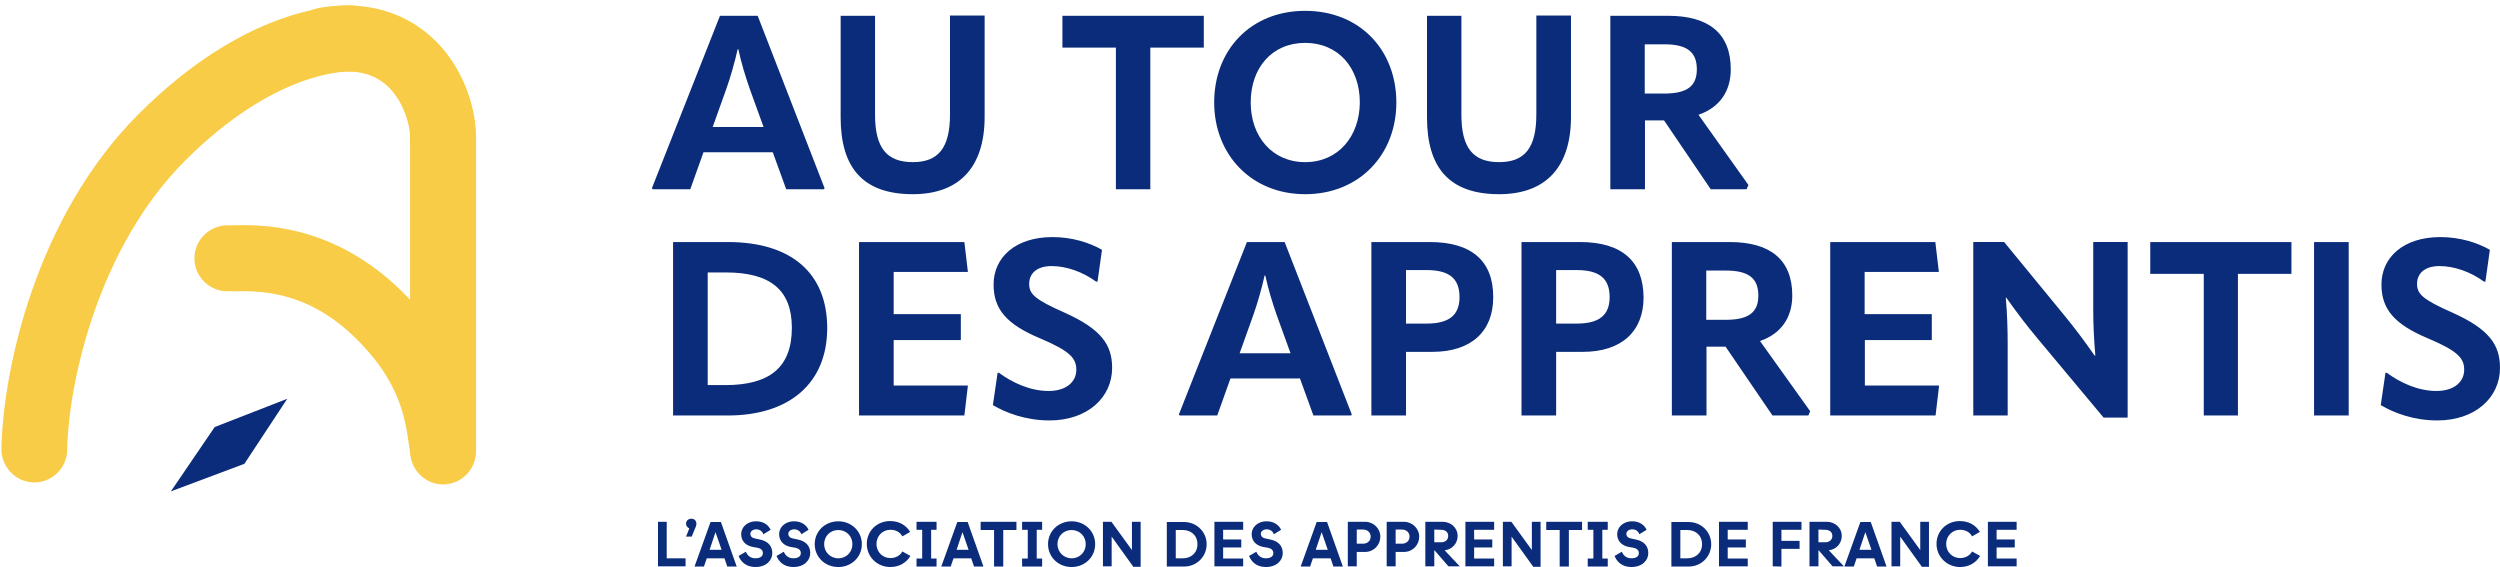 <?xml version="1.0" encoding="utf-8"?>
<!-- Generator: $$$/GeneralStr/196=Adobe Illustrator 27.6.0, SVG Export Plug-In . SVG Version: 6.00 Build 0)  -->
<svg version="1.1" id="Calque_1" xmlns="http://www.w3.org/2000/svg" xmlns:xlink="http://www.w3.org/1999/xlink" x="0px" y="0px"
	 viewBox="0 0 1060.8 240.6" style="enable-background:new 0 0 1060.8 240.6;" xml:space="preserve">
<style type="text/css">
	.st0{fill-rule:evenodd;clip-rule:evenodd;fill:#F8CC46;}
	.st1{fill:#0A2C7A;}
</style>
<path class="st0" d="M148.8,30.3c-2.7,0-32.4,0-70.3,37.9C42,104.7,29.1,161.5,28.5,191c-0.2,7.7-6.5,13.9-14.3,13.7
	c-7.6-0.2-13.7-6.6-13.6-14.3c0.7-33.9,14.8-98.6,58.2-142c44.1-44.1,81.4-46.1,90-46.1c7.7,0,14,6.3,14,14S156.6,30.3,148.8,30.3
	L148.8,30.3z"/>
<path class="st0" d="M188,45.2c7.7,0,14,6.3,14,14v131.5c0,7.7-6.3,14-14,14s-14-6.3-14-14V59.2C174,51.4,180.3,45.2,188,45.2z"/>
<path class="st0" d="M187.4,20.1C197.8,32,202,47.3,202,58.2c0,7.7-6.3,14-14,14s-14-6.3-14-14c0-4.9-2.3-13.4-7.7-19.7
	c-4.7-5.4-12.4-9.9-26.2-7.5c-7.6,1.3-14.9-3.8-16.2-11.4c-1.3-7.6,3.8-14.9,11.4-16.2C158.7-0.7,176.2,7.4,187.4,20.1z"/>
<path class="st0" d="M190,205.4c-7.6,1.1-14.7-4.2-15.8-11.9c-0.2-1.2-0.3-2.3-0.5-3.4c-0.8-6-1.6-11.9-4.1-18.8
	c-2.8-7.9-8-17.3-18.7-27.8c-20.9-20.6-41.5-20.1-51.8-19.9c-0.9,0-1.8,0-2.6,0c-7.7,0-14-6.3-14-14s6.3-14,14-14c0.6,0,1.4,0,2.3,0
	c11.1-0.3,42.2-1,71.7,28c13.6,13.4,21.1,26.5,25.4,38.3c3.6,9.9,4.7,18.9,5.5,25c0.1,1,0.2,1.9,0.4,2.7
	C202.9,197.2,197.6,204.3,190,205.4z"/>
<path class="st1" d="M103.7,196.8L103.7,196.8l18.2-27.6l-30.8,12l0,0l-18.6,27.3L103.7,196.8z"/>
<path class="st1" d="M305.5,6.7l-28.9,73.2l0.4,0.4h15.9l5.6-15.7h29.4l5.7,15.7h16l0.3-0.4L321.5,6.7H305.5z M308.2,37.7
	c1.7-4.8,3.5-11,4.8-16.8h0.3c1.2,5.8,3.2,12.1,4.8,16.7l5.9,16.3h-21.6L308.2,37.7z M387.3,82.4c20.1,0,30.5-11.8,30.5-32.8v-43
	h-14.7v42c0,14.1-4.9,20.2-15.8,20.2c-11,0-16-6-16-20.1v-42h-14.6v43.1C356.7,71.3,366.3,82.4,387.3,82.4z M450.8,6.7v13.5h22.7
	v60.1h14.6V20.2h22.7V6.7H450.8z M553.8,82.4c23,0,38.7-16.8,38.7-38.9c0-22.3-15.5-38.9-38.7-38.9c-23.1,0-38.6,16.6-38.6,38.9
	C515.2,65.5,530.9,82.4,553.8,82.4z M553.8,68.8c-14,0-23.1-10.9-23.1-25.3c0-14.7,9-25.3,23.1-25.3S577,28.8,577,43.5
	C576.9,57.8,567.9,68.8,553.8,68.8z M636.1,82.4c20.1,0,30.5-11.8,30.5-32.8v-43h-14.7v42c0,14.1-4.9,20.2-15.8,20.2
	c-11,0-16-6-16-20.1v-42h-14.6v43.1C605.5,71.3,615.1,82.4,636.1,82.4z M720.7,48.7c8.8-3,13.7-9.8,13.7-19.3
	c0-15.2-9.3-22.7-26.6-22.7h-24.5v73.6H698V51.1h8.1l19.8,29.2h15.2l0.8-1.8L720.7,48.7z M706.2,18.8c9.7,0,13.8,3.3,13.8,10.6
	c0,6.9-3.8,10.3-13.8,10.3h-8.3V18.8H706.2z M308.8,176.3c26.3,0,42.2-13.8,42.2-37.1c0-23.1-15-36.5-42.2-36.5h-23.2v73.6H308.8z
	 M300.3,115.6h7.6c19.1,0,28.1,7.5,28.1,23.5c0,16.7-9.3,24.3-28.2,24.3h-7.5V115.6z M407.7,144.3v-11h-28.5v-17.9h31.5l-1.5-12.7
	h-44.7v73.6h44.7l1.5-12.7h-31.5v-19.3H407.7z M445.3,178.4c16.2,0,26.6-9.8,26.6-22.3c0-9.7-4.5-16.4-20.1-23.4
	c-12.9-5.7-15.1-8-15.1-12.3s3.2-7.5,9.5-7.5c6.4,0,13.3,2.5,18.9,6.6h0.6l1.9-13.5c-5.4-3.1-12.8-5.4-21-5.4
	c-15.8,0-25,8.7-25,20.1c0,10.3,5.2,16.8,19.8,22.9c12.8,5.4,15.3,8.5,15.3,13.3c0,5.1-4.2,9-11.8,9c-7.8,0-15.5-3.6-21-7.7h-0.6
	l-2,13.7C426.9,175.2,435.3,178.4,445.3,178.4z M529.1,102.7l-28.9,73.2l0.4,0.4h15.9l5.6-15.7h29.5l5.7,15.7h16l0.3-0.4l-28.5-73.2
	C545.1,102.7,529.1,102.7,529.1,102.7z M531.8,133.7c1.7-4.8,3.5-11,4.8-16.8h0.3c1.2,5.8,3.2,12.1,4.8,16.7l5.9,16.3H526
	L531.8,133.7z M606.7,102.7h-24.8v73.6h14.7v-27h11.2c16.6,0,25.8-8.8,25.8-23.1C633.7,110.9,624.6,102.7,606.7,102.7z M596.6,137.4
	v-22.8h8.7c9.6,0,14,3.5,14,11.5c0,7.6-4.4,11.2-13.9,11.2h-8.8V137.4z M670.4,102.7h-24.8v73.6h14.7v-27h11.3
	c16.6,0,25.8-8.8,25.8-23.1C697.3,110.9,688.3,102.7,670.4,102.7z M660.3,137.4v-22.8h8.7c9.6,0,14,3.5,14,11.5
	c0,7.6-4.4,11.2-13.9,11.2h-8.8V137.4z M746.8,144.7c8.8-3,13.7-9.8,13.7-19.3c0-15.2-9.3-22.7-26.6-22.7h-24.5v73.6h14.7v-29.2h8.1
	l19.9,29.2h15.2l0.8-1.8L746.8,144.7z M732.3,114.8c9.7,0,13.8,3.3,13.8,10.6c0,6.9-3.8,10.3-13.8,10.3H724v-20.9H732.3z
	 M819.7,144.3v-11h-28.5v-17.9h31.5l-1.5-12.7h-44.6v73.6h44.7l1.5-12.7h-31.5v-19.3H819.7z M851.9,176.3v-29.6
	c0-7-0.2-13.5-0.8-20.4h0.2c4.9,6.9,8.9,12.1,13,17l28.3,33.9h10.2v-74.5h-14.6v28.2c0,7.1,0.3,13.1,0.9,20h-0.3
	c-4.8-6.9-8.7-12-12.8-17l-25.6-31.2h-13.1v73.6H851.9z M912.4,102.7v13.5h22.7v60.1h14.5v-60.1h22.7v-13.5H912.4z M981.9,176.3
	h14.7v-73.6h-14.7V176.3z M1034.2,178.4c16.2,0,26.6-9.8,26.6-22.3c0-9.7-4.5-16.4-20.1-23.4c-12.9-5.7-15.1-8-15.1-12.3
	s3.2-7.5,9.5-7.5c6.4,0,13.3,2.5,18.9,6.6h0.6l1.9-13.5c-5.4-3.1-12.8-5.4-21-5.4c-15.8,0-25,8.7-25,20.1c0,10.3,5.2,16.8,19.8,22.9
	c12.8,5.4,15.3,8.5,15.3,13.3c0,5.1-4.2,9-11.8,9c-7.8,0-15.5-3.6-21-7.7h-0.6l-2,13.7C1015.8,175.2,1024.1,178.4,1034.2,178.4z"/>
<path class="st1" d="M290.9,240.4v-3.5h-8v-15.5h-3.7v18.9h11.7V240.4z M295.5,222.3c0-1.3-0.8-2.2-2.2-2.2c-1.3,0-2.2,1-2.2,2.1
	c0,0.9,0.6,1.7,1.4,2l-1.4,3.5h2.4l1.8-4.4C295.4,222.9,295.5,222.6,295.5,222.3z M312.6,240.4l-6.7-18.9h-4.4l-6.8,18.9h4l1.2-3.5
	h7.5l1.2,3.5H312.6z M303.6,225.8l2.6,7.5h-5.1L303.6,225.8z M320.5,240.6c4.7,0,7.2-2.9,7.2-5.9s-1.8-5.1-5.4-5.8l-1.9-0.4
	c-1.2-0.2-2-0.9-2-2c0-1,1-1.9,2.5-1.9c1.6,0,2.7,1,3,2.1l3.1-1.9c-1-2.1-3.1-3.6-6.1-3.6c-4.3,0-6.4,2.9-6.4,5.4c0,3.3,2.3,5,5,5.5
	l1.8,0.3c1.5,0.3,2.4,1,2.4,2.3c0,1.4-1.2,2.2-3.2,2.2c-2.2,0-3.5-1.4-4-2.8l-3.1,1.8C314.2,238,316.3,240.6,320.5,240.6z
	 M336.6,240.6c4.7,0,7.2-2.9,7.2-5.9s-1.8-5.1-5.4-5.8l-1.9-0.4c-1.2-0.2-2-0.9-2-2c0-1,1-1.9,2.5-1.9c1.6,0,2.7,1,3,2.1l3.1-1.9
	c-1-2.1-3.1-3.6-6.1-3.6c-4.3,0-6.4,2.9-6.4,5.4c0,3.3,2.3,5,5,5.5l1.8,0.3c1.5,0.3,2.4,1,2.4,2.3c0,1.4-1.2,2.2-3.2,2.2
	c-2.2,0-3.5-1.4-4-2.8l-3.1,1.8C330.3,238,332.4,240.6,336.6,240.6z M355.7,240.6c5.6,0,10-4.2,10-9.7s-4.4-9.7-10-9.7
	s-10,4.2-10,9.7S350.1,240.6,355.7,240.6z M355.7,236.9c-3.4,0-6-2.7-6-6s2.5-6,6-6s6,2.7,6,6S359.2,236.9,355.7,236.9z
	 M377.8,240.6c3.7,0,6.8-1.8,8.5-4.7l-3.4-1.9c-1,1.8-2.9,2.8-5.1,2.8c-3.3,0-5.9-2.6-5.9-6s2.6-6,5.9-6c2.3,0,4.1,1,5.1,2.8
	l3.3-1.9c-1.7-2.8-4.6-4.6-8.5-4.6c-5.6,0-9.9,4.2-9.9,9.7S372.2,240.6,377.8,240.6z M397.4,221.4h-8.5v3.4h2.4V237h-2.4v3.4h8.5
	V237h-2.3v-12.2h2.3V221.4z M417.3,240.4l-6.7-18.9h-4.4l-6.8,18.9h4l1.2-3.5h7.5l1.2,3.5H417.3z M408.4,225.8l2.6,7.5h-5.1
	L408.4,225.8z M425.7,240.4v-15.5h5.6v-3.5h-15.2v3.5h5.7v15.5H425.7z M442.2,221.4h-8.5v3.4h2.4V237h-2.4v3.4h8.5V237h-2.3v-12.2
	h2.3V221.4z M454.7,240.6c5.6,0,10-4.2,10-9.7s-4.4-9.7-10-9.7s-10,4.2-10,9.7S449.1,240.6,454.7,240.6z M454.7,236.9
	c-3.4,0-6-2.7-6-6s2.5-6,6-6s6,2.7,6,6S458.2,236.9,454.7,236.9z M484,240.5v-19.1h-3.7v12l-8.7-12H468v18.9h3.7v-12.6l9.2,12.8
	L484,240.5L484,240.5z M502.4,240.4c5.4,0,9.6-4.2,9.6-9.5c0-5.2-4.2-9.4-9.6-9.4h-7.3v18.9H502.4z M498.9,224.9h3
	c3.3,0,6.2,2.1,6.2,6s-2.9,6-6.2,6h-3V224.9z M527.5,240.4V237H519v-4.7h7.7v-3.4H519v-4.1h8.5v-3.4h-12.2v18.9h12.2V240.4z
	 M537.1,240.6c4.7,0,7.2-2.9,7.2-5.9s-1.8-5.1-5.4-5.8l-1.9-0.4c-1.2-0.2-2-0.9-2-2c0-1,1-1.9,2.5-1.9c1.6,0,2.7,1,3,2.1l3.1-1.9
	c-1-2.1-3.1-3.6-6.1-3.6c-4.3,0-6.4,2.9-6.4,5.4c0,3.3,2.3,5,5,5.5l1.8,0.3c1.5,0.3,2.4,1,2.4,2.3c0,1.4-1.2,2.2-3.2,2.2
	c-2.2,0-3.5-1.4-4-2.8l-3.1,1.8C530.8,238,532.9,240.6,537.1,240.6z M569.8,240.4l-6.7-18.9h-4.4l-6.8,18.9h4l1.2-3.5h7.5l1.2,3.5
	H569.8z M560.8,225.8l2.6,7.5h-5.1L560.8,225.8z M575.7,240.4v-6.2h3.5c3.8,0,6.5-3,6.5-6.5s-2.9-6.3-6.5-6.3h-7.3v18.9h3.8V240.4z
	 M575.7,224.7h2.7c1.8,0,3.2,1.2,3.2,3s-1.4,3-3.2,3h-2.7V224.7z M592.2,240.4v-6.2h3.5c3.8,0,6.5-3,6.5-6.5s-3-6.3-6.5-6.3h-7.3
	v18.9h3.8V240.4z M592.2,224.7h2.7c1.8,0,3.2,1.2,3.2,3s-1.4,3-3.2,3h-2.7V224.7z M613,233.5c3.4-0.4,5.5-3.1,5.5-6.1
	c0-3.4-2.8-6-6.4-6h-7.3v18.9h3.8v-6.8h0.1l5.9,6.8h4.8L613,233.5z M611.5,224.8c1.7,0,3,0.9,3,2.6c0,1.7-1.3,2.7-3,2.7h-2.9v-5.4
	L611.5,224.8L611.5,224.8z M634,240.4V237h-8.5v-4.7h7.7v-3.4h-7.7v-4.1h8.5v-3.4h-12.2v18.9H634V240.4z M653.7,240.5v-19.1H650v12
	l-8.7-12h-3.6v18.9h3.7v-12.6l9.2,12.8L653.7,240.5L653.7,240.5z M665.7,240.4v-15.5h5.6v-3.5h-15.2v3.5h5.7v15.5H665.7z
	 M682.2,221.4h-8.5v3.4h2.4V237h-2.4v3.4h8.5V237h-2.3v-12.2h2.3V221.4z M692.2,240.6c4.7,0,7.2-2.9,7.2-5.9s-1.8-5.1-5.4-5.8
	l-1.9-0.4c-1.2-0.2-2-0.9-2-2c0-1,1-1.9,2.5-1.9c1.6,0,2.7,1,3,2.1l3.1-1.9c-1-2.1-3.1-3.6-6.1-3.6c-4.3,0-6.4,2.9-6.4,5.4
	c0,3.3,2.3,5,5,5.5l1.8,0.3c1.5,0.3,2.4,1,2.4,2.3c0,1.4-1.2,2.2-3.2,2.2c-2.2,0-3.5-1.4-4-2.8l-3.1,1.8
	C685.9,238,688,240.6,692.2,240.6z M716.5,240.4c5.4,0,9.6-4.2,9.6-9.5c0-5.2-4.2-9.4-9.6-9.4h-7.3v18.9H716.5z M713,224.9h3
	c3.3,0,6.2,2.1,6.2,6s-2.9,6-6.2,6h-3V224.9z M741.6,240.4V237h-8.5v-4.7h7.7v-3.4h-7.7v-4.1h8.5v-3.4h-12.2v18.9h12.2V240.4z
	 M755.9,240.4v-7.5h7.7v-3.4h-7.7v-4.7h8.5v-3.4h-12.2v18.9L755.9,240.4L755.9,240.4z M776,233.5c3.4-0.4,5.5-3.1,5.5-6.1
	c0-3.4-2.8-6-6.4-6h-7.3v18.9h3.8v-6.8h0.1l5.9,6.8h4.8L776,233.5z M774.5,224.8c1.7,0,3,0.9,3,2.6c0,1.7-1.3,2.7-3,2.7h-2.9v-5.4
	L774.5,224.8L774.5,224.8z M800.5,240.4l-6.7-18.9h-4.4l-6.8,18.9h4l1.2-3.5h7.5l1.2,3.5H800.5z M791.5,225.8l2.6,7.5H789
	L791.5,225.8z M818.5,240.5v-19.1h-3.7v12l-8.7-12h-3.5v18.9h3.7v-12.6l9.2,12.8L818.5,240.5L818.5,240.5z M831.7,240.6
	c3.7,0,6.8-1.8,8.5-4.7l-3.4-1.9c-1,1.8-2.9,2.8-5.1,2.8c-3.3,0-5.9-2.6-5.9-6s2.6-6,5.9-6c2.3,0,4.1,1,5.1,2.8l3.3-1.9
	c-1.7-2.8-4.6-4.6-8.5-4.6c-5.6,0-9.9,4.2-9.9,9.7S826.2,240.6,831.7,240.6z M855.7,240.4V237h-8.5v-4.7h7.7v-3.4h-7.7v-4.1h8.5
	v-3.4h-12.2v18.9h12.2V240.4z"/>
</svg>
